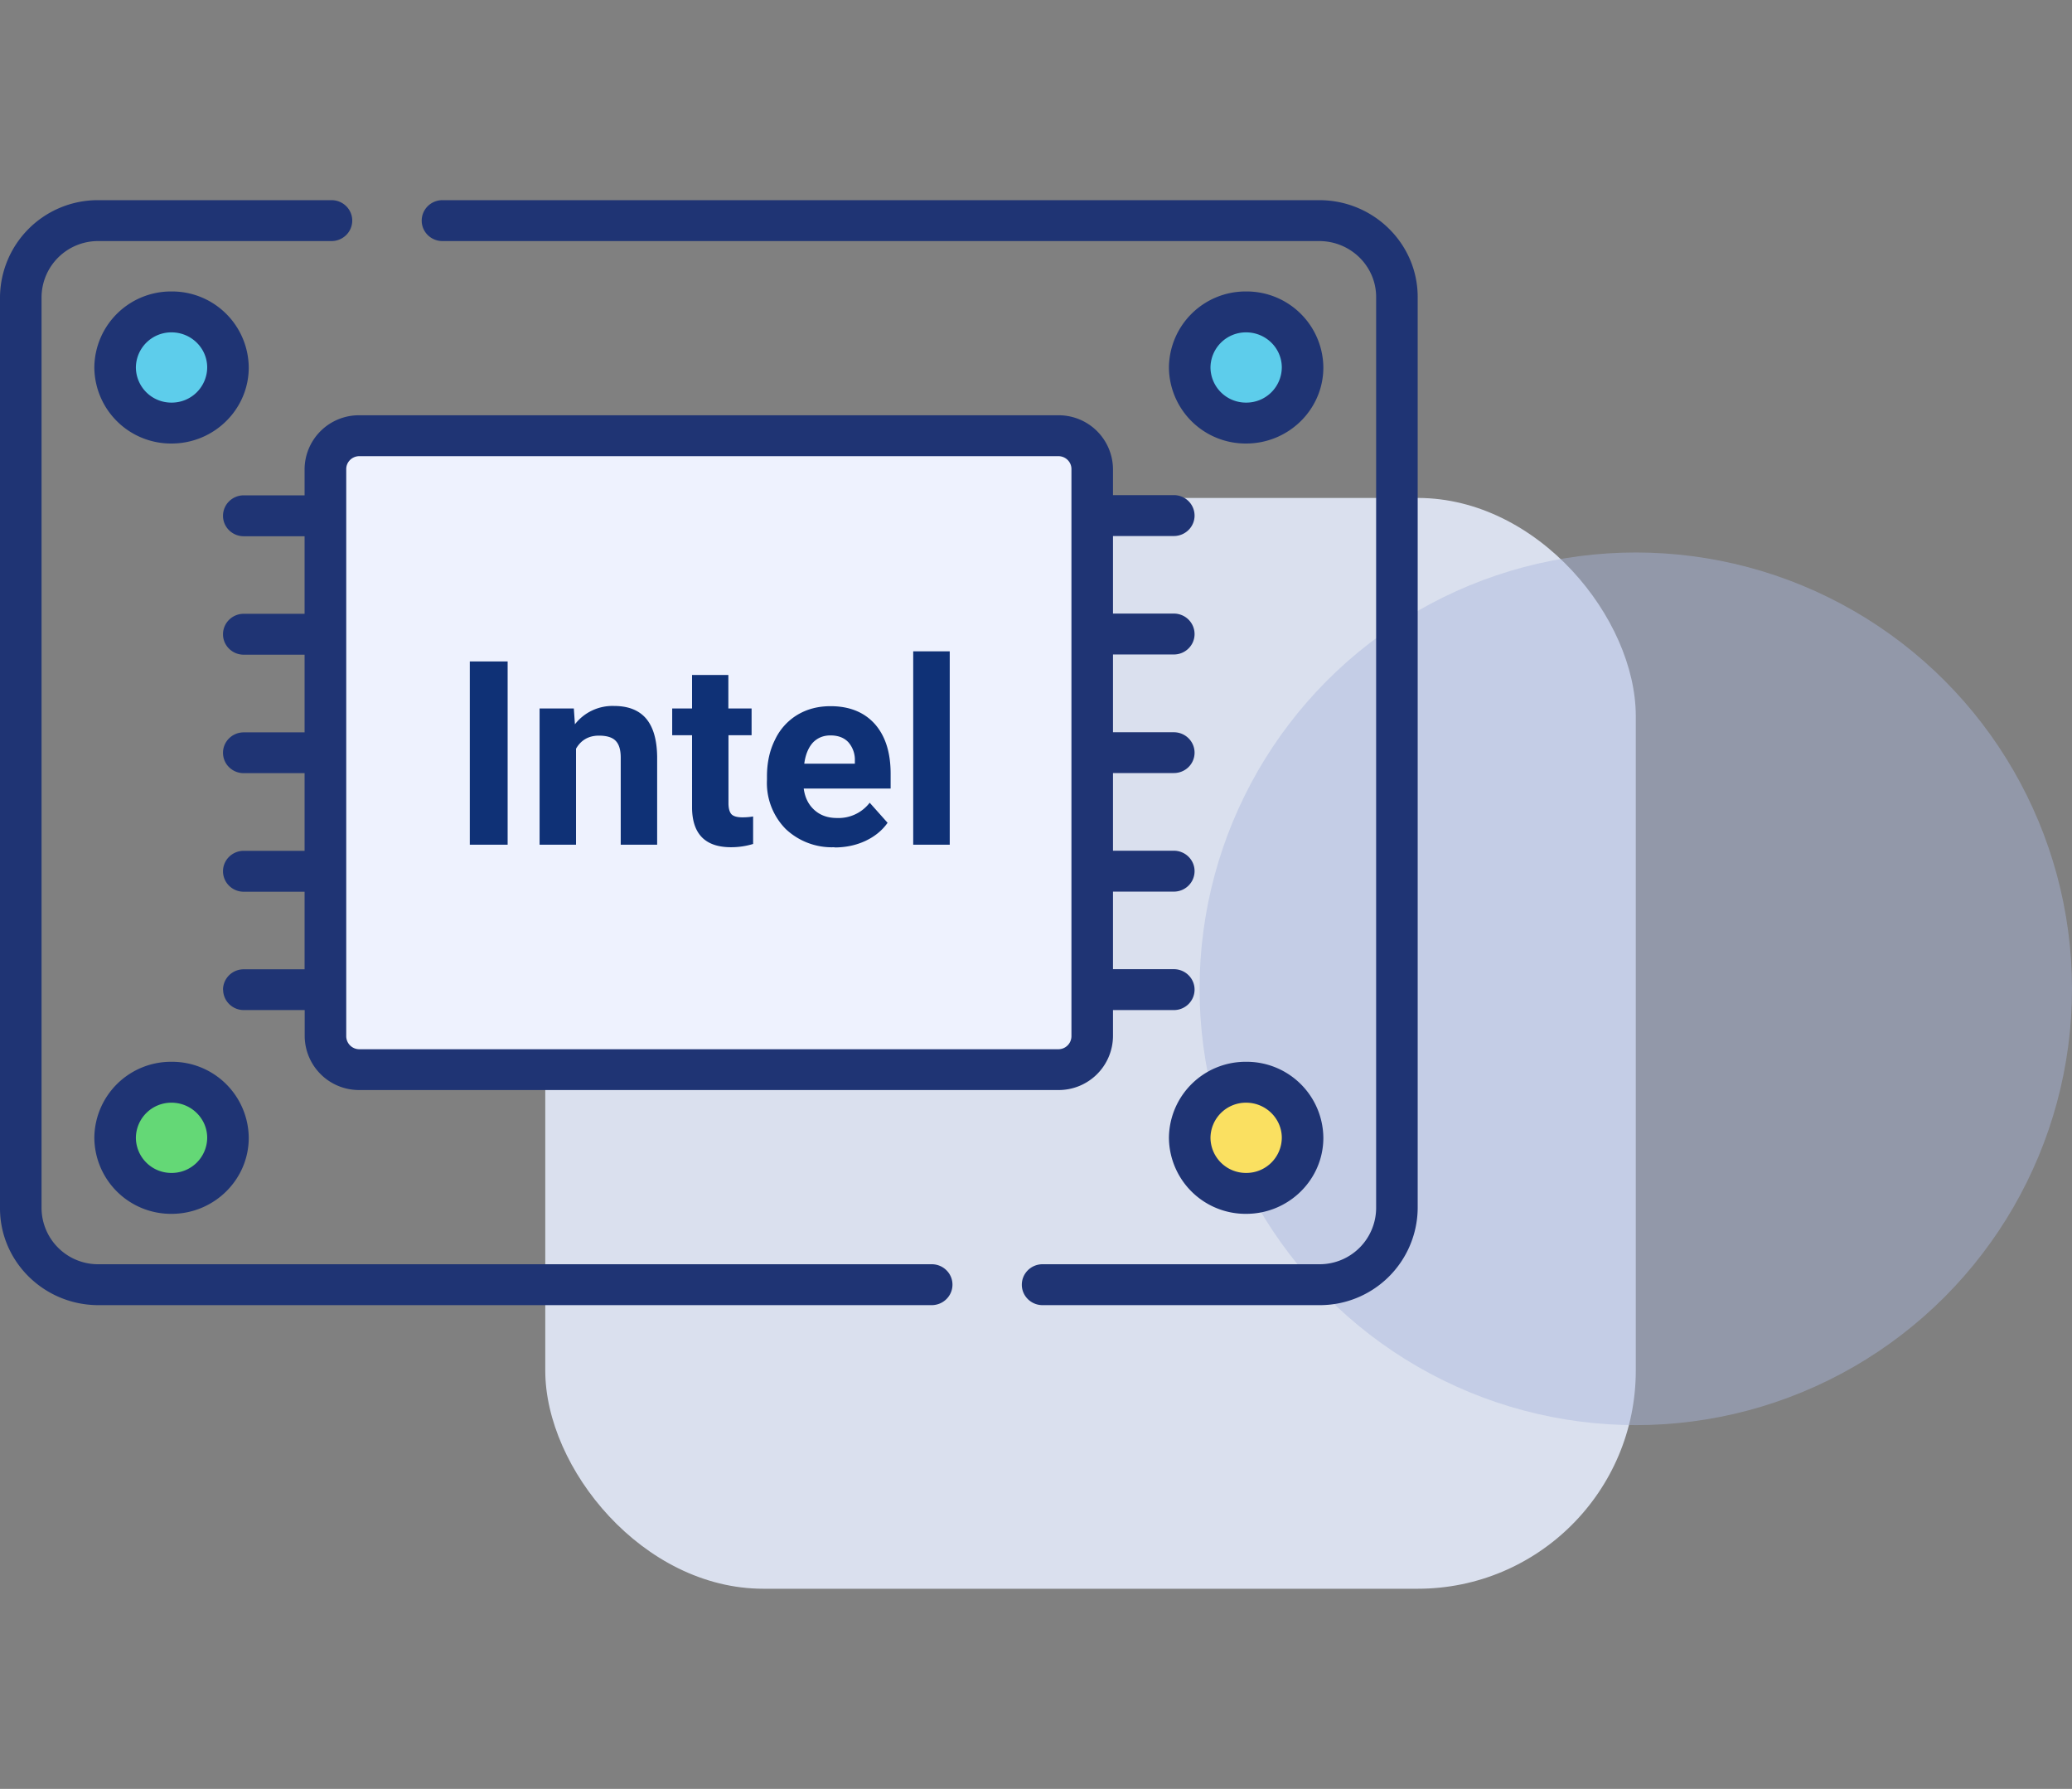 <svg xmlns="http://www.w3.org/2000/svg" width="190" height="164" fill="none" viewBox="0 0 190 164">
  <rect x="0" y="0" width="190" height="164" fill="#808080" stroke="none"/>
  <defs/>
  <rect width="100" height="100" x="50" y="45.65" fill="#DAE0EE" rx="20"/>
  <circle cx="150" cy="90.65" r="40" fill="#AAB7DC" fill-opacity=".45"/>
  <path fill="#64D876" d="M20.9 104.31c0-2.81-2.31-5.1-5.17-5.1a5.14 5.14 0 00-5.18 5.1c0 2.81 2.32 5.1 5.18 5.1a5.14 5.14 0 005.18-5.1z"/>
  <path fill="#5DCDEB" d="M20.9 33.69c0-2.81-2.31-5.1-5.17-5.1a5.14 5.14 0 00-5.18 5.1c0 2.81 2.32 5.1 5.18 5.1a5.14 5.14 0 005.18-5.1z"/>
  <path fill="#FAE061" d="M119.45 104.31c0-2.81-2.32-5.1-5.18-5.1a5.14 5.14 0 00-5.18 5.1c0 2.81 2.32 5.1 5.18 5.1a5.14 5.14 0 005.18-5.1z"/>
  <path fill="#5DCDEB" d="M119.45 33.69c0-2.81-2.32-5.1-5.18-5.1a5.14 5.14 0 00-5.18 5.1c0 2.81 2.32 5.1 5.18 5.1a5.14 5.14 0 005.18-5.1z"/>
  <path fill="#1F3474" d="M38.67 20.23c0 1.03.85 1.87 1.9 1.87h80.4c2.88 0 5.22 2.3 5.22 5.13v83.54a5.18 5.18 0 01-5.22 5.13H95.6c-1.05 0-1.9.84-1.9 1.88 0 1.03.85 1.87 1.9 1.87h25.37a8.97 8.97 0 009.03-8.88V27.23c0-4.9-4.05-8.88-9.03-8.88h-80.4c-1.05 0-1.9.84-1.9 1.88zM0 27.23v83.54c0 4.9 4.05 8.88 9.03 8.88h76.4c1.06 0 1.91-.84 1.91-1.88 0-1.03-.85-1.87-1.9-1.87H9.03a5.18 5.18 0 01-5.22-5.13V27.23a5.18 5.18 0 015.22-5.13H30.4c1.05 0 1.9-.84 1.9-1.88 0-1.03-.85-1.87-1.9-1.87H9.03A8.97 8.97 0 000 27.23z"/>
  <path fill="#EEF2FE" d="M30.24 40.66h68.9v56.69h-68.9z"/>
  <path fill="#1F3474" d="M20.46 90.72c0 1.04.85 1.88 1.9 1.88h5.58V95a4.98 4.98 0 005 4.93h64.11a4.98 4.98 0 005.01-4.93V92.6h5.58c1.05 0 1.9-.84 1.9-1.88 0-1.03-.85-1.87-1.9-1.87h-5.58v-7.11h5.58c1.05 0 1.9-.84 1.9-1.88 0-1.03-.85-1.87-1.9-1.87h-5.58v-7.12h5.58c1.05 0 1.9-.83 1.9-1.87 0-1.03-.85-1.87-1.9-1.87h-5.58V60h5.58c1.05 0 1.9-.84 1.9-1.87 0-1.04-.85-1.88-1.9-1.88h-5.58v-7.11h5.58c1.05 0 1.9-.84 1.9-1.87 0-1.04-.85-1.88-1.9-1.88h-5.58V43a4.98 4.98 0 00-5-4.93H32.94a4.98 4.98 0 00-5.01 4.93v2.41h-5.58c-1.05 0-1.9.84-1.9 1.88 0 1.03.85 1.87 1.9 1.87h5.58v7.11h-5.58c-1.05 0-1.9.84-1.9 1.88 0 1.03.85 1.87 1.9 1.87h5.58v7.12h-5.58c-1.05 0-1.9.84-1.9 1.87 0 1.04.85 1.87 1.9 1.87h5.58V78h-5.58c-1.05 0-1.9.84-1.9 1.87 0 1.04.85 1.88 1.9 1.88h5.58v7.11h-5.58c-1.05 0-1.9.84-1.9 1.88zM31.75 43c0-.65.54-1.18 1.2-1.18h64.1c.67 0 1.2.53 1.2 1.18V95a1.2 1.2 0 01-1.2 1.19h-64.1a1.2 1.2 0 01-1.2-1.19V43zM8.65 104.31a7.03 7.03 0 007.08 6.97c3.9 0 7.08-3.13 7.08-6.97a7.03 7.03 0 00-7.08-6.97 7.03 7.03 0 00-7.08 6.97zm10.35 0a3.25 3.25 0 01-3.27 3.22 3.25 3.25 0 01-3.27-3.22 3.25 3.25 0 013.27-3.22c1.8 0 3.27 1.45 3.27 3.22zM8.65 33.69a7.03 7.03 0 007.08 6.97c3.9 0 7.08-3.13 7.08-6.97a7.03 7.03 0 00-7.08-6.97 7.03 7.03 0 00-7.08 6.97zm10.35 0a3.25 3.25 0 01-3.27 3.22 3.25 3.25 0 01-3.27-3.22 3.25 3.25 0 013.27-3.22c1.8 0 3.27 1.44 3.27 3.22zM121.35 104.31a7.03 7.03 0 00-7.08-6.97 7.03 7.03 0 00-7.08 6.97 7.03 7.03 0 007.08 6.97c3.9 0 7.08-3.13 7.08-6.97zm-10.35 0a3.25 3.25 0 013.27-3.22c1.8 0 3.27 1.45 3.27 3.22a3.25 3.25 0 01-3.27 3.22 3.25 3.25 0 01-3.27-3.22zM107.19 33.69a7.03 7.03 0 007.08 6.97c3.9 0 7.08-3.13 7.08-6.97a7.03 7.03 0 00-7.08-6.97 7.03 7.03 0 00-7.08 6.97zm10.35 0a3.25 3.25 0 01-3.27 3.22 3.25 3.25 0 01-3.27-3.22 3.25 3.25 0 013.27-3.22c1.8 0 3.27 1.44 3.27 3.22z"/>
  <path fill="#0F3176" d="M46.55 77.44h-3.47v-16.8h3.47v16.8zM52.62 64.95l.1 1.45a4.36 4.36 0 013.59-1.68c1.32 0 2.3.4 2.95 1.17.65.78.98 1.94 1 3.48v8.07h-3.34v-7.98c0-.71-.15-1.22-.46-1.54-.3-.32-.82-.48-1.54-.48-.93 0-1.64.4-2.1 1.2v8.8h-3.34V64.95h3.14zM66.79 61.88v3.07h2.13v2.45H66.8v6.23c0 .46.09.8.26 1 .18.2.52.3 1.02.3.37 0 .7-.03.98-.08v2.52c-.65.2-1.33.3-2.02.3-2.34 0-3.53-1.18-3.58-3.54V67.4h-1.82v-2.45h1.82v-3.07h3.34zM76.53 77.67A6.15 6.15 0 0172.05 76a6 6 0 01-1.72-4.5v-.32c0-1.25.24-2.37.73-3.35a5.3 5.3 0 012.05-2.29c.9-.54 1.91-.8 3.05-.8 1.7 0 3.05.53 4.03 1.6.98 1.09 1.48 2.61 1.48 4.6v1.35H73.7c.11.82.43 1.47.97 1.96.55.5 1.24.74 2.07.74a3.6 3.6 0 003.01-1.4l1.64 1.84c-.5.71-1.18 1.26-2.03 1.66-.86.4-1.8.6-2.84.6zm-.38-10.25c-.66 0-1.2.23-1.62.67-.4.45-.67 1.09-.78 1.92h4.64v-.27a2.44 2.44 0 00-.6-1.7c-.39-.41-.93-.62-1.64-.62zM87.09 77.44h-3.35V59.71h3.35v17.73z"/>
</svg>
